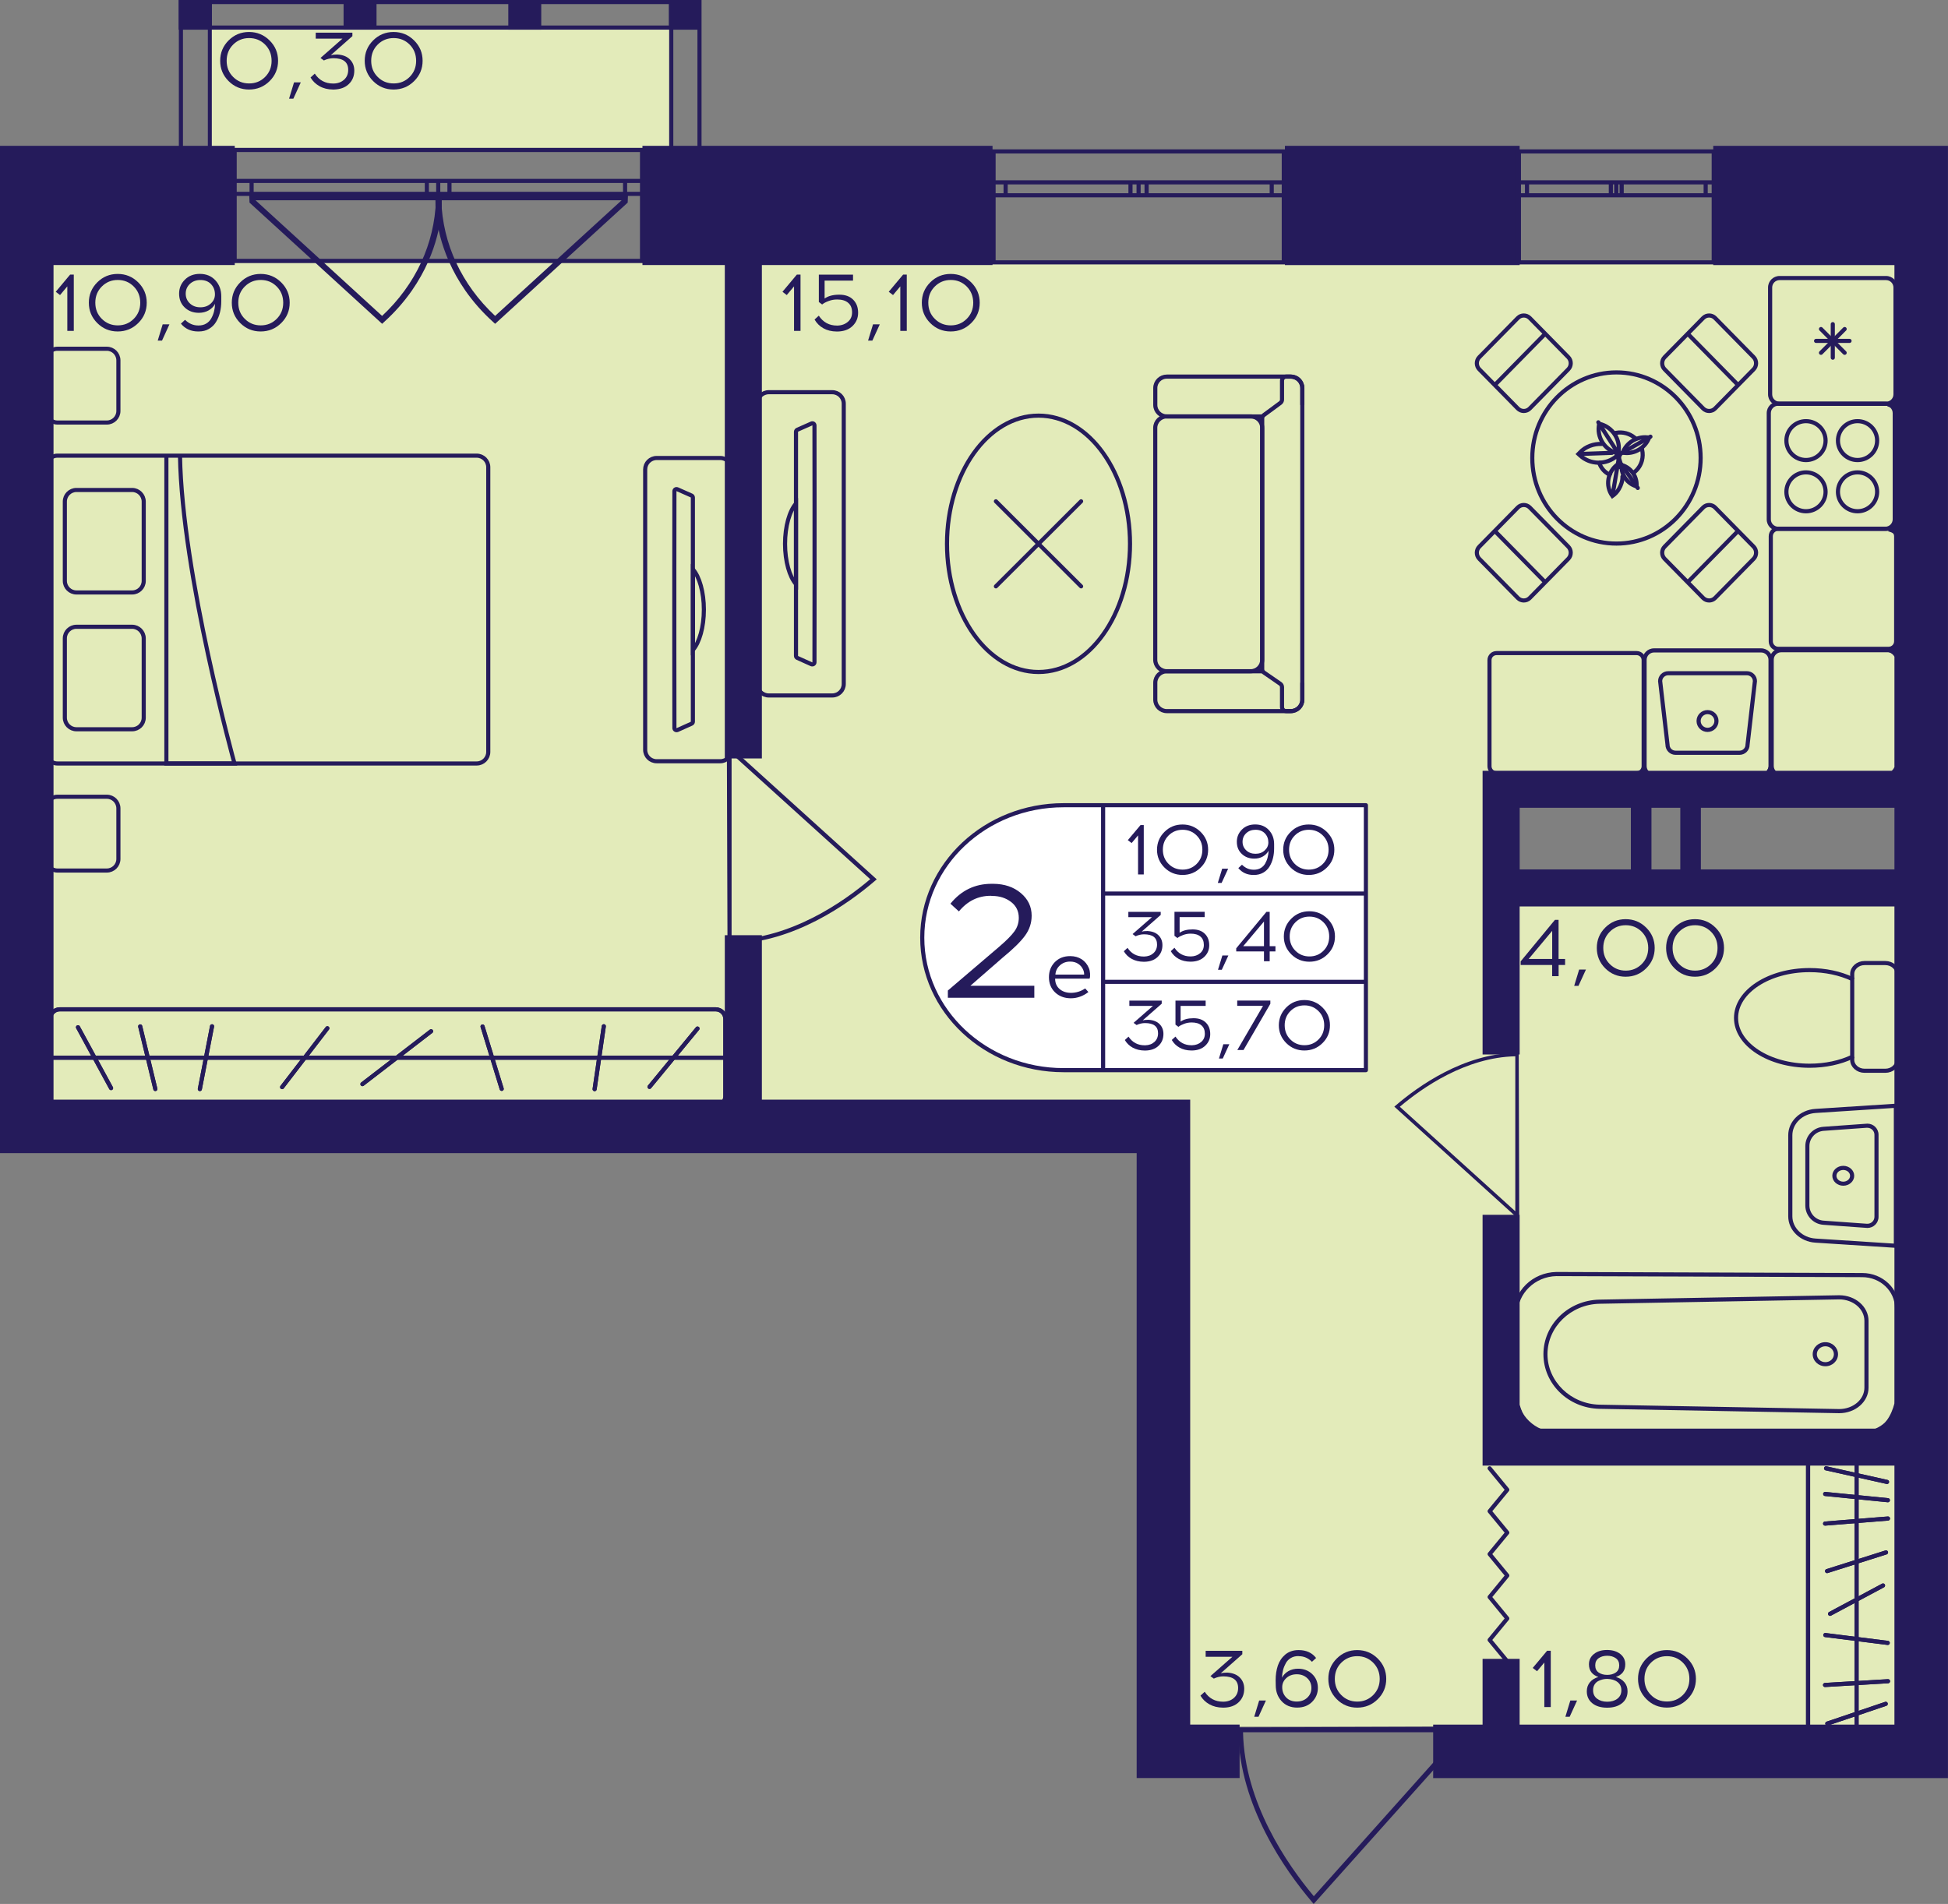 <?xml version="1.0" encoding="utf-8"?>
<!-- Generator: Adobe Illustrator 24.3.0, SVG Export Plug-In . SVG Version: 6.00 Build 0)  -->
<svg version="1.1" id="Слой_1" xmlns="http://www.w3.org/2000/svg" xmlns:xlink="http://www.w3.org/1999/xlink" x="0px" y="0px"
	 viewBox="0 0 409.18 400" style="enable-background:new 0 0 409.18 400;" xml:space="preserve">
<rect x="0" y="0" width="409.18" height="400" fill="#808080" stroke="none"/>
<path style="fill:#E3EBBA;" d="M401.82,362.75c-51.9,0-103.81,0-155.71,0c0-41.46,0-82.92,0-124.38
	c-79.59-0.74-159.17-1.48-238.76-2.22c0-60.3,0-120.6,0-180.9c131.49,0,262.98,0,394.47,0c0,36.82,0,73.63,0,110.45
	c-28.84,0.04-57.67,0.07-86.51,0.11c0,6.91,0,13.82,0,20.73c28.84,0.62,57.67,1.25,86.51,1.87
	C401.82,246.53,401.82,304.64,401.82,362.75z"/>
<rect x="43.63" y="5.77" style="fill:#E3EBBA;" width="97.33" height="25.3"/>
<g>
	<rect x="37.57" y="0" style="fill:#251B5B;" width="6.92" height="6.23"/>
	<rect x="140.5" y="0" style="fill:#251B5B;" width="6.8" height="6.23"/>
	<rect x="106.77" y="0" style="fill:#251B5B;" width="6.92" height="6.23"/>
	<rect x="72.17" y="0" style="fill:#251B5B;" width="6.92" height="6.23"/>
	<g>
		<path style="fill:#251B5B;" d="M43.62,0.86l0,37.56h-5.19V0.86H43.62 M44.49,0h-6.92l0,39.29h6.92L44.49,0L44.49,0z"/>
	</g>
	<g>
		<path style="fill:#251B5B;" d="M146.5,0.86l0,37.56h-5.07V0.86H146.5 M147.36,0h-6.8v39.29h6.8L147.36,0L147.36,0z"/>
	</g>
	<g>
		<path style="fill:#251B5B;" d="M146.44,0.86v4.5l-108,0v-4.5L146.44,0.86 M147.3,0L37.57,0v6.23l109.73,0V0L147.3,0z"/>
	</g>
</g>
<g>
	<path style="fill:none;stroke:#251B5B;stroke-width:0.864;stroke-miterlimit:10;" d="M319.05,31.81l40.92,0v23.31l-40.92,0V31.81z
		 M359.98,31.81l-40.92,0 M359.98,55.12l-40.92,0 M359.98,38.31h-1.7v2.72h1.7V38.31z M339.5,41.03h1.13v-2.72h-1.13V41.03z
		 M358.28,38.31l-17.64,0v2.72h17.64V38.31z M339.5,38.31h-1.14v2.72h1.14V38.31z M319.05,41.03h1.7v-2.72h-1.7V41.03z
		 M338.36,38.31h-17.61v2.72l17.61,0V38.31z M359.98,38.31h-1.7 M358.28,38.31v2.72 M358.28,41.03h1.7 M339.5,41.03h1.13
		 M340.63,41.03v-2.72 M340.63,38.31h-1.13 M358.28,38.31l-17.64,0 M340.63,41.03h17.64 M339.5,38.31h-1.14 M338.36,38.31v2.72
		 M338.36,41.03h1.14 M319.05,41.03h1.7 M320.75,41.03v-2.72 M320.75,38.31h-1.7 M338.36,38.31h-17.61 M320.75,41.03l17.61,0"/>
</g>
<g>
	<path style="fill:none;stroke:#251B5B;stroke-width:0.864;stroke-miterlimit:10;" d="M208.7,31.81l60.96,0v23.31H208.7V31.81z
		 M269.66,31.81l-60.96,0 M269.66,55.12H208.7 M269.66,38.31h-2.53v2.72h2.53V38.31z M239.16,41.03h1.68v-2.72h-1.68V41.03z
		 M267.13,38.31h-26.28v2.72h26.28V38.31z M239.16,38.31h-1.7v2.72h1.7V38.31z M208.7,41.03h2.53v-2.72h-2.53V41.03z M237.46,38.31
		l-26.22,0v2.72l26.22,0V38.31z M269.66,38.31h-2.53 M267.13,38.31v2.72 M267.13,41.03h2.53 M239.16,41.03h1.68 M240.85,41.03v-2.72
		 M240.85,38.31h-1.68 M267.13,38.31h-26.28 M240.85,41.03h26.28 M239.16,38.31h-1.7 M237.46,38.31v2.72 M237.46,41.03h1.7
		 M208.7,41.03h2.53 M211.24,41.03v-2.72 M211.24,38.31h-2.53 M237.46,38.31l-26.22,0 M211.24,41.03l26.22,0"/>
</g>
<g>
	<path style="fill:none;stroke:#251B5B;stroke-width:0.864;stroke-miterlimit:10;" d="M49.29,31.51l85.57,0v23.3l-85.57,0V31.51z
		 M134.86,31.51l-85.57,0 M134.86,54.81l-85.57,0 M134.86,38.01h-3.56v2.72h3.56V38.01z M92.05,40.73h2.36v-2.72h-2.36V40.73z
		 M131.3,38.01l-36.89,0v2.72h36.89V38.01z M92.05,38.01h-2.39v2.72h2.39V38.01z M49.29,40.73h3.56v-2.72h-3.56V40.73z M89.66,38.01
		H52.85v2.72l36.81,0V38.01z M134.86,38.01h-3.56 M131.3,38.01v2.72 M131.3,40.73h3.56 M92.05,40.73h2.36 M94.41,40.73v-2.72
		 M94.41,38.01h-2.36 M131.3,38.01l-36.89,0 M94.41,40.73h36.89 M92.05,38.01h-2.39 M89.66,38.01v2.72 M89.66,40.73h2.39
		 M49.29,40.73h3.56 M52.85,40.73v-2.72 M52.85,38.01h-3.56 M89.66,38.01H52.85 M52.85,40.73l36.81,0"/>
</g>
<g>
	<path style="fill:#251B5B;" d="M103.53,67.6c-2.22-2.01-4.14-4.2-5.77-6.53c-5.82-8.35-6.22-16.16-6.28-17.74
		c-0.03-1-0.01-1.82,0.02-2.35c0.37-0.01,0.75-0.03,1.12-0.04h39.2l0.09-0.08c-0.02,0.57-0.04,1.14-0.06,1.71L104,68.03L103.53,67.6
		z M130.57,42.08H92.69c0.3,9.13,4.26,17.7,11.31,24.29L130.57,42.08z"/>
	<path style="fill:#251B5B;" d="M80.73,67.6c2.22-2.01,4.14-4.2,5.77-6.53c5.82-8.35,6.22-16.16,6.28-17.74
		c0.03-1,0.01-1.82-0.02-2.35c-0.37-0.01-0.75-0.03-1.12-0.04h-39.2l-0.09-0.08c0.02,0.57,0.04,1.14,0.06,1.71l27.86,25.46
		L80.73,67.6z M53.68,42.08h37.89c-0.3,9.13-4.26,17.7-11.31,24.29L53.68,42.08z"/>
</g>
<path style="fill:#251B5B;" d="M319.01,221.1c-0.24,0-0.47,0.01-0.72,0.01v0.09c-10.9,0.22-20.39,6.99-25.12,11.05l-0.29,0.25
	l25.41,23v0.15c0.28,0,0.55,0,0.83,0C319.08,244.13,319.04,232.61,319.01,221.1z M318.29,254.48l-24.26-21.96
	c4.73-4.01,13.86-10.38,24.26-10.6V254.48z"/>
<path style="fill:#251B5B;" d="M152.81,198.42c0.29,0,0.57-0.01,0.86-0.01v-0.11c13.08-0.27,24.47-8.38,30.14-13.26l0.35-0.3
	l-30.49-27.6v-0.18c-0.33,0-0.66,0-0.99,0C152.73,170.78,152.77,184.6,152.81,198.42z M153.67,158.36l29.12,26.35
	c-5.68,4.82-16.64,12.46-29.12,12.72L153.67,158.36z"/>
<path style="fill:#251B5B;" d="M259.95,362.91c0,0.34,0.01,0.67,0.01,1.02h0.13c0.31,15.48,9.79,28.95,15.5,35.66l0.35,0.41
	l32.25-36.07h0.21c0-0.39,0-0.78,0-1.17C292.25,362.81,276.1,362.86,259.95,362.91z M306.76,363.93l-30.79,34.45
	c-5.63-6.71-14.56-19.68-14.87-34.45L306.76,363.93z"/>
<polyline style="fill:none;stroke:#251B5B;stroke-width:0.864;stroke-linecap:round;stroke-linejoin:round;stroke-miterlimit:10;" points="
	316.61,349.04 312.9,344.54 316.61,340.03 312.9,335.52 316.61,331.01 312.9,326.5 316.61,322 312.9,317.49 316.61,312.99 
	312.9,308.48 "/>
<g>
	<g>
		<path style="fill:none;stroke:#251B5B;stroke-width:0.864;stroke-miterlimit:10;" d="M12.06,160.4l88.07,0
			c1.34,0,2.43-1.09,2.43-2.43l0-59.81c0-1.34-1.09-2.43-2.43-2.43l-88.07,0c-1.34,0-2.43,1.09-2.43,2.43l0,59.81
			C9.63,159.32,10.72,160.4,12.06,160.4z"/>
		<g>
			<path style="fill:none;stroke:#251B5B;stroke-width:0.864;stroke-miterlimit:10;" d="M27.76,102.94l-11.71,0
				c-1.34,0-2.43,1.09-2.43,2.43l0,16.67c0,1.34,1.09,2.43,2.43,2.43l11.71,0c1.34,0,2.43-1.09,2.43-2.43l0-16.67
				C30.18,104.03,29.09,102.94,27.76,102.94z"/>
			<path style="fill:none;stroke:#251B5B;stroke-width:0.864;stroke-miterlimit:10;" d="M27.76,131.68l-11.71,0
				c-1.34,0-2.43,1.09-2.43,2.43l0,16.67c0,1.34,1.09,2.43,2.43,2.43h11.71c1.34,0,2.43-1.09,2.43-2.43l0-16.67
				C30.18,132.77,29.09,131.68,27.76,131.68z"/>
		</g>
		<path style="fill:none;stroke:#251B5B;stroke-width:0.864;stroke-miterlimit:10;" d="M34.95,95.75l0,64.66h14.31
			c0,0-11.04-39.72-11.45-64.66"/>
	</g>
	<path style="fill:none;stroke:#251B5B;stroke-width:0.864;stroke-linecap:round;stroke-miterlimit:10;" d="M22.44,73.27H12.06
		c-1.34,0-2.43,1.09-2.43,2.43l0,10.64c0,1.34,1.09,2.43,2.43,2.43h10.38c1.34,0,2.43-1.09,2.43-2.43l0-10.64
		C24.86,74.36,23.78,73.27,22.44,73.27z"/>
	<path style="fill:none;stroke:#251B5B;stroke-width:0.864;stroke-linecap:round;stroke-miterlimit:10;" d="M22.44,167.39H12.06
		c-1.34,0-2.43,1.09-2.43,2.43l0,10.64c0,1.34,1.09,2.43,2.43,2.43h10.38c1.34,0,2.43-1.09,2.43-2.43l0-10.64
		C24.86,168.48,23.78,167.39,22.44,167.39z"/>
</g>
<g>
	<path style="fill:none;stroke:#251B5B;stroke-width:0.864;stroke-miterlimit:10;" d="M151.28,96.22l-13.34,0
		c-1.35,0-2.42,1.08-2.42,2.41l0,58.89c0,1.34,1.07,2.41,2.42,2.41h13.34c1.33,0,2.42-1.07,2.42-2.41l0-58.89
		C153.7,97.3,152.61,96.22,151.28,96.22z M145.54,151.63c0,0.17-0.12,0.34-0.28,0.41l-2.96,1.33c-0.31,0.12-0.64-0.09-0.64-0.41
		c0-2.1-0.02-8.68-0.02-16.42v-16.91c0-7.75,0.02-14.34,0.02-16.42c0-0.34,0.33-0.55,0.64-0.41l2.96,1.31
		c0.16,0.07,0.28,0.24,0.28,0.43L145.54,151.63z"/>
	<g>
		<path style="fill:none;stroke:#251B5B;stroke-width:0.864;stroke-miterlimit:10;" d="M147.85,128.08c0,3.68-0.94,6.9-2.3,8.47
			v-16.94C146.91,121.18,147.85,124.38,147.85,128.08z"/>
	</g>
</g>
<g>
	<g>
		<g>
			<path style="fill:#251B5B;" d="M150.33,212.48c0.88,0,1.6,0.72,1.6,1.6v16.25c0,0.88-0.72,1.6-1.6,1.6H12.55
				c-0.88,0-1.6-0.72-1.6-1.6v-16.25c0-0.88,0.72-1.6,1.6-1.6H150.33 M150.33,211.62H12.55c-1.36,0-2.47,1.11-2.47,2.47v16.25
				c0,1.36,1.11,2.47,2.47,2.47h137.78c1.36,0,2.47-1.11,2.47-2.47v-16.25C152.8,212.72,151.7,211.62,150.33,211.62L150.33,211.62z"
				/>
		</g>
	</g>
	
		<line style="fill:none;stroke:#251B5B;stroke-width:0.864;stroke-miterlimit:10;" x1="152.83" y1="222.21" x2="10.57" y2="222.21"/>
	
		<line style="fill:none;stroke:#251B5B;stroke-width:0.864;stroke-linecap:round;stroke-miterlimit:10;" x1="126.83" y1="215.61" x2="124.9" y2="228.82"/>
	
		<line style="fill:none;stroke:#251B5B;stroke-width:0.864;stroke-linecap:round;stroke-miterlimit:10;" x1="101.36" y1="215.66" x2="105.38" y2="228.76"/>
	
		<line style="fill:none;stroke:#251B5B;stroke-width:0.864;stroke-linecap:round;stroke-miterlimit:10;" x1="16.38" y1="215.82" x2="23.33" y2="228.6"/>
	
		<line style="fill:none;stroke:#251B5B;stroke-width:0.864;stroke-linecap:round;stroke-miterlimit:10;" x1="90.55" y1="216.66" x2="76.13" y2="227.76"/>
	
		<line style="fill:none;stroke:#251B5B;stroke-width:0.864;stroke-linecap:round;stroke-miterlimit:10;" x1="68.76" y1="216.03" x2="59.26" y2="228.39"/>
	
		<line style="fill:none;stroke:#251B5B;stroke-width:0.864;stroke-linecap:round;stroke-miterlimit:10;" x1="44.54" y1="215.62" x2="41.98" y2="228.8"/>
	
		<line style="fill:none;stroke:#251B5B;stroke-width:0.864;stroke-linecap:round;stroke-miterlimit:10;" x1="29.45" y1="215.64" x2="32.63" y2="228.79"/>
	
		<line style="fill:none;stroke:#251B5B;stroke-width:0.864;stroke-linecap:round;stroke-miterlimit:10;" x1="146.51" y1="216.09" x2="136.43" y2="228.34"/>
	<g>
		<g>
			<path style="fill:#251B5B;" d="M150.33,212.48c0.88,0,1.6,0.72,1.6,1.6v16.25c0,0.88-0.72,1.6-1.6,1.6H12.55
				c-0.88,0-1.6-0.72-1.6-1.6v-16.25c0-0.88,0.72-1.6,1.6-1.6H150.33 M150.33,211.62H12.55c-1.36,0-2.47,1.11-2.47,2.47v16.25
				c0,1.36,1.11,2.47,2.47,2.47h137.78c1.36,0,2.47-1.11,2.47-2.47v-16.25C152.8,212.72,151.7,211.62,150.33,211.62L150.33,211.62z"
				/>
		</g>
	</g>
	
		<line style="fill:none;stroke:#251B5B;stroke-width:0.864;stroke-miterlimit:10;" x1="152.83" y1="222.21" x2="10.57" y2="222.21"/>
	
		<line style="fill:none;stroke:#251B5B;stroke-width:0.864;stroke-linecap:round;stroke-miterlimit:10;" x1="126.83" y1="215.61" x2="124.9" y2="228.82"/>
	
		<line style="fill:none;stroke:#251B5B;stroke-width:0.864;stroke-linecap:round;stroke-miterlimit:10;" x1="101.36" y1="215.66" x2="105.38" y2="228.76"/>
	
		<line style="fill:none;stroke:#251B5B;stroke-width:0.864;stroke-linecap:round;stroke-miterlimit:10;" x1="16.38" y1="215.82" x2="23.33" y2="228.6"/>
	
		<line style="fill:none;stroke:#251B5B;stroke-width:0.864;stroke-linecap:round;stroke-miterlimit:10;" x1="90.55" y1="216.66" x2="76.13" y2="227.76"/>
	
		<line style="fill:none;stroke:#251B5B;stroke-width:0.864;stroke-linecap:round;stroke-miterlimit:10;" x1="68.76" y1="216.03" x2="59.26" y2="228.39"/>
	
		<line style="fill:none;stroke:#251B5B;stroke-width:0.864;stroke-linecap:round;stroke-miterlimit:10;" x1="44.54" y1="215.62" x2="41.98" y2="228.8"/>
	
		<line style="fill:none;stroke:#251B5B;stroke-width:0.864;stroke-linecap:round;stroke-miterlimit:10;" x1="29.45" y1="215.64" x2="32.63" y2="228.79"/>
	
		<line style="fill:none;stroke:#251B5B;stroke-width:0.864;stroke-linecap:round;stroke-miterlimit:10;" x1="146.51" y1="216.09" x2="136.43" y2="228.34"/>
</g>
<g>
	<g>
		<path style="fill:none;stroke:#251B5B;stroke-width:0.864;stroke-miterlimit:10;" d="M389.06,222.03v0.64
			c0,1.26,1.17,2.29,2.6,2.29H396c1.45,0,2.6-1.03,2.6-2.29l0-18.05c0-1.26-1.15-2.29-2.6-2.29h-4.34c-1.43,0-2.6,1.03-2.6,2.29
			v1.06"/>
	</g>
	<g>
		<path style="fill:none;stroke:#251B5B;stroke-width:0.864;stroke-miterlimit:10;" d="M364.66,213.86
			c0,5.55,6.91,10.04,15.45,10.04c3.33,0,6.43-0.68,8.95-1.87v-16.35c-2.52-1.19-5.62-1.87-8.95-1.87
			C371.57,203.81,364.66,208.31,364.66,213.86z"/>
	</g>
</g>
<g>
	<g>
		<path style="fill:#251B5B;" d="M326.91,268.1l64.26,0.22c3.79,0,6.87,2.92,6.87,6.51v19.36c0,3.59-3.08,6.51-6.87,6.51
			l-64.25,0.22c-4.49-0.1-8.14-3.64-8.14-7.9V276C318.78,271.74,322.43,268.2,326.91,268.1 M326.91,267.23c-5,0.11-8.99,4-8.99,8.76
			v17.02c0,4.76,3.99,8.65,8.99,8.76l64.27-0.22c4.27,0,7.74-3.3,7.74-7.37v-19.36c0-4.07-3.46-7.37-7.74-7.37L326.91,267.23
			L326.91,267.23z"/>
	</g>
	<g>
		<path style="fill:#251B5B;" d="M386.33,272.99c2.92,0,5.29,2.02,5.29,4.49l0,14.06c0,2.48-2.38,4.49-5.28,4.49l-50.35-0.92
			c-6.03-0.12-10.94-4.88-10.94-10.6c0-5.73,4.91-10.48,10.93-10.6L386.33,272.99 M386.33,272.12l-50.35,0.92
			c-6.55,0.13-11.78,5.22-11.78,11.47v0c0,6.24,5.24,11.34,11.78,11.47l50.35,0.92c3.4,0,6.16-2.4,6.16-5.36l0-14.06
			C392.48,274.52,389.73,272.12,386.33,272.12L386.33,272.12z"/>
	</g>
	<g>
		<path style="fill:#251B5B;" d="M383.42,282.84c0.99,0,1.79,0.75,1.79,1.67s-0.8,1.67-1.79,1.67c-0.99,0-1.79-0.75-1.79-1.67
			S382.43,282.84,383.42,282.84 M383.42,281.98c-1.47,0-2.66,1.13-2.66,2.53c0,1.4,1.19,2.53,2.66,2.53c1.47,0,2.66-1.13,2.66-2.53
			C386.07,283.11,384.89,281.98,383.42,281.98L383.42,281.98z"/>
	</g>
</g>
<g>
	<g>
		<path style="fill:#251B5B;" d="M387.18,245.8c0.79,0,1.43,0.55,1.43,1.23c0,0.68-0.64,1.23-1.43,1.23s-1.43-0.55-1.43-1.23
			C385.75,246.34,386.39,245.8,387.18,245.8 M387.18,244.93c-1.27,0-2.3,0.94-2.3,2.09c0,1.15,1.03,2.09,2.3,2.09s2.3-0.94,2.3-2.09
			C389.48,245.87,388.45,244.93,387.18,244.93L387.18,244.93z"/>
	</g>
	<g>
		<path style="fill:#251B5B;" d="M397.8,232.77v28.5l-16.44-1.06c-2.73-0.18-4.87-2.23-4.87-4.68v-17.02c0-2.45,2.14-4.5,4.87-4.68
			L397.8,232.77 M398.66,231.85l-17.36,1.12c-3.2,0.21-5.68,2.63-5.68,5.54v17.02c0,2.91,2.48,5.33,5.68,5.54l17.36,1.12V231.85
			L398.66,231.85z"/>
	</g>
	<g>
		<path style="fill:#251B5B;" d="M392.26,236.94c0.81,0,1.47,0.66,1.47,1.46v17.24c0,0.81-0.66,1.46-1.47,1.46
			c-0.04,0-0.07,0-0.11,0l-9.09-0.65c-1.68-0.12-2.99-1.52-2.99-3.2v-12.47c0-1.67,1.31-3.08,2.99-3.2l9.09-0.65
			C392.19,236.94,392.23,236.94,392.26,236.94 M392.26,236.07c-0.06,0-0.11,0-0.17,0.01l-9.09,0.65c-2.14,0.15-3.79,1.92-3.79,4.06
			v12.47c0,2.14,1.66,3.91,3.79,4.06l9.09,0.65c0.06,0,0.11,0.01,0.17,0.01c1.28,0,2.33-1.03,2.33-2.33V238.4
			C394.59,237.11,393.54,236.07,392.26,236.07L392.26,236.07z"/>
	</g>
</g>
<g>
	
		<ellipse style="fill:none;stroke:#251B5B;stroke-width:0.864;stroke-miterlimit:10;" cx="339.54" cy="96.22" rx="17.68" ry="17.98"/>
	<g>
		<g>
			<path style="fill:none;stroke:#251B5B;stroke-width:0.864;stroke-miterlimit:10;" d="M329.42,114.85l-8.09-8.23
				c-0.69-0.7-1.82-0.7-2.51,0l-8.09,8.23c-0.69,0.7-0.69,1.85,0,2.55l8.09,8.23c0.69,0.7,1.82,0.7,2.51,0l8.09-8.23
				C330.11,116.69,330.11,115.55,329.42,114.85z"/>
			
				<line style="fill:none;stroke:#251B5B;stroke-width:0.864;stroke-miterlimit:10;" x1="313.86" y1="111.43" x2="324.69" y2="122.44"/>
		</g>
	</g>
	<g>
		<g>
			<path style="fill:none;stroke:#251B5B;stroke-width:0.864;stroke-miterlimit:10;" d="M349.66,77.59l8.09,8.23
				c0.69,0.7,1.82,0.7,2.51,0l8.09-8.23c0.69-0.7,0.69-1.85,0-2.55l-8.09-8.23c-0.69-0.7-1.82-0.7-2.51,0l-8.09,8.23
				C348.97,75.74,348.97,76.89,349.66,77.59z"/>
			<line style="fill:none;stroke:#251B5B;stroke-width:0.864;stroke-miterlimit:10;" x1="365.21" y1="81.01" x2="354.39" y2="70"/>
		</g>
	</g>
	<g>
		<g>
			<path style="fill:none;stroke:#251B5B;stroke-width:0.864;stroke-miterlimit:10;" d="M357.75,106.62l-8.09,8.23
				c-0.69,0.7-0.69,1.85,0,2.55l8.09,8.23c0.69,0.7,1.82,0.7,2.51,0l8.09-8.23c0.69-0.7,0.69-1.85,0-2.55l-8.09-8.23
				C359.57,105.92,358.44,105.92,357.75,106.62z"/>
			
				<line style="fill:none;stroke:#251B5B;stroke-width:0.864;stroke-miterlimit:10;" x1="354.39" y1="122.44" x2="365.21" y2="111.43"/>
		</g>
	</g>
	<g>
		<g>
			<path style="fill:none;stroke:#251B5B;stroke-width:0.864;stroke-miterlimit:10;" d="M321.33,85.82l8.09-8.23
				c0.69-0.7,0.69-1.85,0-2.55l-8.09-8.23c-0.69-0.7-1.82-0.7-2.51,0l-8.09,8.23c-0.69,0.7-0.69,1.85,0,2.55l8.09,8.23
				C319.51,86.52,320.64,86.52,321.33,85.82z"/>
			<line style="fill:none;stroke:#251B5B;stroke-width:0.864;stroke-miterlimit:10;" x1="324.69" y1="70" x2="313.86" y2="81.01"/>
		</g>
	</g>
</g>
<g>
	<path style="fill:none;stroke:#251B5B;stroke-width:0.864;stroke-linecap:square;stroke-miterlimit:10;" d="M343.31,91.92
		c-0.5-0.41-1.1-0.72-1.77-0.9c-0.7-0.18-1.4-0.21-2.07-0.08"/>
	<path style="fill:none;stroke:#251B5B;stroke-width:0.864;stroke-linecap:square;stroke-miterlimit:10;" d="M343.37,99.14
		c0.72-0.6,1.26-1.41,1.52-2.37c0.2-0.76,0.21-1.52,0.05-2.24"/>
	<path style="fill:none;stroke:#251B5B;stroke-width:0.864;stroke-linecap:square;stroke-miterlimit:10;" d="M335.92,97.28
		c0.4,1.08,1.12,1.92,2.19,2.46"/>
	<g>
		<path style="fill:#251B5B;" d="M345.56,92.29c0.07,0,0.14,0,0.21,0c-0.78,1.48-2.34,2.45-4.07,2.45c-0.07,0-0.14,0-0.21,0
			C342.27,93.26,343.83,92.29,345.56,92.29 M345.56,91.43c-2.4,0-4.61,1.59-5.27,4c0.47,0.12,0.94,0.18,1.4,0.18
			c2.4,0,4.61-1.59,5.27-4v0C346.49,91.49,346.02,91.43,345.56,91.43L345.56,91.43z"/>
	</g>
	<path style="fill:none;stroke:#251B5B;stroke-width:0.864;stroke-linecap:round;stroke-miterlimit:10;" d="M340.29,98.12
		c-0.11-0.21-0.33-0.37-0.48-0.57c-2.17,1.54-2.67,4.53-1.12,6.66c0.58-0.41,1.04-0.92,1.37-1.49c0.45-0.77,0.77-1.7,0.74-2.59"/>
	<g>
		<path style="fill:#251B5B;" d="M341.06,98.3c0.64,0.29,1.19,0.75,1.6,1.34c0.4,0.58,0.63,1.24,0.68,1.92
			c-0.64-0.29-1.19-0.75-1.6-1.34C341.33,99.64,341.1,98.98,341.06,98.3 M340.26,97.16c-0.48,2.6,1.25,5.08,3.87,5.55
			C344.61,100.11,342.88,97.62,340.26,97.16L340.26,97.16z"/>
	</g>
	<path style="fill:none;stroke:#251B5B;stroke-width:0.864;stroke-linecap:round;stroke-miterlimit:10;" d="M336.43,93.27
		c-1.61-0.07-3.38,0.52-4.56,1.79l-0.31,0.32l0.33,0.3c2.17,2.01,5.49,2.02,7.69,0.13c0.05-0.05,0.11-0.1,0.16-0.15"/>
	
		<line style="fill:none;stroke:#251B5B;stroke-width:0.864;stroke-linecap:round;stroke-linejoin:round;stroke-miterlimit:10;" x1="338.6" y1="95.14" x2="331.77" y2="95.38"/>
	<g>
		<path style="fill:#251B5B;" d="M336.26,89.57c1.08,0.35,1.99,1.05,2.6,2.01c0.6,0.95,0.85,2.05,0.71,3.15
			c-1.08-0.35-1.99-1.05-2.6-2.01C336.37,91.77,336.13,90.67,336.26,89.57 M335.59,88.51l-0.09,0.4c-0.7,3.07,1.25,6.1,4.34,6.78
			l0.4,0.09l0.09-0.4c0.7-3.07-1.25-6.1-4.34-6.78L335.59,88.51L335.59,88.51z"/>
	</g>
	
		<line style="fill:none;stroke:#251B5B;stroke-width:0.864;stroke-linecap:round;stroke-linejoin:round;stroke-miterlimit:10;" x1="340.12" y1="95.59" x2="335.73" y2="88.72"/>
	
		<line style="fill:none;stroke:#251B5B;stroke-width:0.864;stroke-linecap:round;stroke-miterlimit:10;" x1="339.78" y1="97.77" x2="338.74" y2="103.92"/>
	<polyline style="fill:none;stroke:#251B5B;stroke-width:0.864;stroke-linecap:round;stroke-miterlimit:10;" points="
		344.02,102.52 340.41,97.35 340.05,96.2 	"/>
	<path style="fill:none;stroke:#251B5B;stroke-width:0.864;stroke-linecap:round;stroke-miterlimit:10;" d="M339.93,95.65
		l0.68-0.45c0.04-0.03,6.07-3.46,6.07-3.46"/>
	
		<line style="fill:none;stroke:#251B5B;stroke-width:0.864;stroke-linecap:round;stroke-miterlimit:10;" x1="339.77" y1="97.82" x2="340.2" y2="95.3"/>
	
		<line style="fill:none;stroke:#251B5B;stroke-width:0.864;stroke-linecap:round;stroke-miterlimit:10;" x1="339.7" y1="95.59" x2="339.96" y2="96.43"/>
	<polygon style="fill:none;stroke:#251B5B;stroke-width:0.864;stroke-linecap:round;stroke-miterlimit:10;" points="339.75,95.66 
		339.98,96.11 340.13,95.82 	"/>
	<polygon style="fill:#251B5B;" points="340.24,98.41 340.41,97.35 340.1,96.59 339.78,97.77 	"/>
	<path style="fill:#251B5B;" d="M340.25,96.45c0.01-0.03,0.17-1.03,0.17-1.03l-0.33,0.28l-0.07,0.6L340.25,96.45z"/>
	<polygon style="fill:#251B5B;" points="339.88,96.81 339.55,95.72 339.68,95.65 340.02,96.3 	"/>
</g>
<g>
	<path style="fill:#251B5B;" d="M396.62,137.04c0.86,0,1.55,0.7,1.55,1.55v22.33c0,0.86-0.7,1.55-1.55,1.55h-22.49
		c-0.86,0-1.55-0.7-1.55-1.55v-22.33c0-0.86,0.7-1.55,1.55-1.55H396.62 M396.62,136.17h-22.49c-1.34,0-2.42,1.08-2.42,2.42v22.33
		c0,1.34,1.08,2.42,2.42,2.42h22.49c1.34,0,2.42-1.08,2.42-2.42v-22.33C399.03,137.25,397.95,136.17,396.62,136.17L396.62,136.17z"
		/>
</g>
<g>
	<g>
		<path style="fill:#251B5B;" d="M369.92,137.08c0.86,0,1.55,0.7,1.55,1.55v22.33c0,0.86-0.7,1.55-1.55,1.55h-22.49
			c-0.86,0-1.55-0.7-1.55-1.55v-22.33c0-0.86,0.7-1.55,1.55-1.55H369.92 M369.92,136.21h-22.49c-1.34,0-2.42,1.08-2.42,2.42v22.33
			c0,1.34,1.08,2.42,2.42,2.42h22.49c1.34,0,2.42-1.08,2.42-2.42v-22.33C372.34,137.29,371.26,136.21,369.92,136.21L369.92,136.21z"
			/>
	</g>
	<g>
		<path style="fill:#251B5B;" d="M366.94,141.87c0.68,0,1.23,0.53,1.25,1.2l-1.54,13.3l-0.01,0.05v0.05c0,0.68-0.56,1.24-1.25,1.24
			h-13.44c-0.69,0-1.25-0.56-1.25-1.24v-0.05l-0.01-0.05l-1.54-13.3c0.02-0.66,0.58-1.2,1.25-1.2H366.94 M366.94,141.01H350.4
			c-1.17,0-2.12,0.94-2.12,2.11l1.55,13.36c0,1.16,0.95,2.11,2.12,2.11h13.44c1.17,0,2.12-0.94,2.12-2.11l1.55-13.36
			C369.06,141.95,368.12,141.01,366.94,141.01L366.94,141.01z"/>
	</g>
	<g>
		<path style="fill:#251B5B;" d="M358.67,150.04c0.8,0,1.44,0.64,1.44,1.43s-0.65,1.43-1.44,1.43s-1.44-0.64-1.44-1.43
			S357.88,150.04,358.67,150.04 M358.67,149.18c-1.28,0-2.31,1.03-2.31,2.3c0,1.27,1.03,2.3,2.31,2.3c1.28,0,2.31-1.03,2.31-2.3
			C360.98,150.2,359.95,149.18,358.67,149.18L358.67,149.18z"/>
	</g>
</g>
<g>
	<g>
		<path style="fill:#251B5B;" d="M396.01,85.23c0.86,0,1.55,0.7,1.55,1.55v22.33c0,0.86-0.7,1.55-1.55,1.55h-22.49
			c-0.86,0-1.55-0.7-1.55-1.55V86.79c0-0.86,0.7-1.55,1.55-1.55H396.01 M396.01,84.37h-22.49c-1.34,0-2.42,1.08-2.42,2.42v22.33
			c0,1.34,1.08,2.42,2.42,2.42h22.49c1.34,0,2.42-1.08,2.42-2.42V86.79C398.43,85.45,397.35,84.37,396.01,84.37L396.01,84.37z"/>
	</g>
	<g>
		<g>
			<path style="fill:#251B5B;" d="M390.18,88.91c2.03,0,3.68,1.64,3.68,3.65s-1.65,3.65-3.68,3.65s-3.68-1.64-3.68-3.65
				S388.15,88.91,390.18,88.91 M390.18,88.05c-2.51,0-4.55,2.02-4.55,4.52s2.04,4.52,4.55,4.52s4.55-2.02,4.55-4.52
				S392.69,88.05,390.18,88.05L390.18,88.05z"/>
		</g>
		<g>
			<path style="fill:#251B5B;" d="M379.35,99.67c2.03,0,3.68,1.64,3.68,3.65s-1.65,3.65-3.68,3.65c-2.03,0-3.68-1.64-3.68-3.65
				S377.32,99.67,379.35,99.67 M379.35,98.81c-2.51,0-4.55,2.02-4.55,4.52s2.04,4.52,4.55,4.52s4.55-2.02,4.55-4.52
				S381.87,98.81,379.35,98.81L379.35,98.81z"/>
		</g>
		<g>
			<path style="fill:#251B5B;" d="M379.35,88.91c2.03,0,3.68,1.64,3.68,3.65s-1.65,3.65-3.68,3.65c-2.03,0-3.68-1.64-3.68-3.65
				S377.32,88.91,379.35,88.91 M379.35,88.05c-2.51,0-4.55,2.02-4.55,4.52s2.04,4.52,4.55,4.52s4.55-2.02,4.55-4.52
				S381.87,88.05,379.35,88.05L379.35,88.05z"/>
		</g>
		<g>
			<path style="fill:#251B5B;" d="M390.18,99.67c2.03,0,3.68,1.64,3.68,3.65s-1.65,3.65-3.68,3.65s-3.68-1.64-3.68-3.65
				S388.15,99.67,390.18,99.67 M390.18,98.81c-2.51,0-4.55,2.02-4.55,4.52s2.04,4.52,4.55,4.52s4.55-2.02,4.55-4.52
				S392.69,98.81,390.18,98.81L390.18,98.81z"/>
		</g>
	</g>
</g>
<g>
	<path style="fill:#251B5B;" d="M396.71,111.51c0.64,0,1.15,0.52,1.15,1.15v22.07c0,0.64-0.52,1.15-1.15,1.15h-23.17
		c-0.64,0-1.15-0.52-1.15-1.15v-22.07c0-0.64,0.52-1.15,1.15-1.15H396.71 M396.71,110.65h-23.17c-1.11,0-2.02,0.9-2.02,2.02v22.07
		c0,1.11,0.9,2.02,2.02,2.02h23.17c1.11,0,2.02-0.9,2.02-2.02v-22.07C398.73,111.55,397.83,110.65,396.71,110.65L396.71,110.65z"/>
</g>
<g>
	<g>
		<path style="fill:#251B5B;" d="M396.17,58.85c0.86,0,1.55,0.7,1.55,1.55v22.45c0,0.86-0.7,1.55-1.55,1.55H373.8
			c-0.86,0-1.55-0.7-1.55-1.55V60.4c0-0.86,0.7-1.55,1.55-1.55H396.17 M396.17,57.98H373.8c-1.34,0-2.42,1.08-2.42,2.42v22.45
			c0,1.34,1.08,2.42,2.42,2.42h22.37c1.34,0,2.42-1.08,2.42-2.42V60.4C398.59,59.06,397.5,57.98,396.17,57.98L396.17,57.98z"/>
	</g>
	<g>
		
			<line style="fill:none;stroke:#251B5B;stroke-width:0.864;stroke-linecap:round;stroke-miterlimit:10;" x1="388.5" y1="71.62" x2="381.47" y2="71.62"/>
		
			<line style="fill:none;stroke:#251B5B;stroke-width:0.864;stroke-linecap:round;stroke-miterlimit:10;" x1="387.47" y1="74.12" x2="382.5" y2="69.13"/>
		
			<line style="fill:none;stroke:#251B5B;stroke-width:0.864;stroke-linecap:round;stroke-miterlimit:10;" x1="384.98" y1="75.15" x2="384.98" y2="68.1"/>
		
			<line style="fill:none;stroke:#251B5B;stroke-width:0.864;stroke-linecap:round;stroke-miterlimit:10;" x1="382.5" y1="74.12" x2="387.47" y2="69.13"/>
	</g>
</g>
<g>
	<path style="fill:#251B5B;" d="M343.78,137.64c0.57,0,1.04,0.46,1.04,1.04v22.3c0,0.57-0.46,1.04-1.04,1.04h-29.44
		c-0.57,0-1.04-0.46-1.04-1.04v-22.3c0-0.57,0.46-1.04,1.04-1.04H343.78 M343.78,136.78h-29.44c-1.05,0-1.9,0.85-1.9,1.9v22.3
		c0,1.05,0.85,1.9,1.9,1.9h29.44c1.05,0,1.9-0.85,1.9-1.9v-22.3C345.68,137.63,344.83,136.78,343.78,136.78L343.78,136.78z"/>
</g>
<g>
	<path style="fill:none;stroke:#251B5B;stroke-width:0.864;stroke-miterlimit:10;" d="M161.47,82.4l13.34,0
		c1.35,0,2.42,1.08,2.42,2.41l0,58.89c0,1.34-1.07,2.41-2.42,2.41h-13.34c-1.33,0-2.42-1.07-2.42-2.41l0-58.89
		C159.05,83.48,160.14,82.4,161.47,82.4z M167.2,137.81c0,0.17,0.12,0.34,0.28,0.41l2.96,1.33c0.31,0.12,0.64-0.09,0.64-0.41
		c0-2.1,0.02-8.68,0.02-16.42l0-16.91c0-7.75-0.02-14.34-0.02-16.42c0-0.34-0.33-0.55-0.64-0.41l-2.96,1.31
		c-0.16,0.07-0.28,0.24-0.28,0.43L167.2,137.81z"/>
	<g>
		<path style="fill:none;stroke:#251B5B;stroke-width:0.864;stroke-miterlimit:10;" d="M164.9,114.26c0,3.68,0.94,6.9,2.3,8.47
			v-16.94C165.84,107.36,164.9,110.56,164.9,114.26z"/>
	</g>
</g>
<g>
	<path style="fill:none;stroke:#251B5B;stroke-width:0.864;stroke-miterlimit:10;" d="M273.56,143.44v3.55
		c0,1.33-1.09,2.41-2.42,2.41h-0.97h-25.08c-1.33,0-2.42-1.08-2.42-2.41v-3.55c0-1.34,1.09-2.41,2.42-2.41l20.18,0"/>
	<path style="fill:none;stroke:#251B5B;stroke-width:0.864;stroke-miterlimit:10;" d="M273.56,85.08v-3.55
		c0-1.34-1.09-2.41-2.42-2.41h-0.97l-25.08,0c-1.33,0-2.42,1.07-2.42,2.41v3.55c0,1.33,1.09,2.41,2.42,2.41l20.14,0"/>
	<path style="fill:none;stroke:#251B5B;stroke-width:0.864;stroke-miterlimit:10;" d="M242.66,89.9l0,48.7
		c0,1.34,1.08,2.42,2.42,2.42l17.63,0c1.34,0,2.42-1.08,2.42-2.42V89.9c0-1.34-1.08-2.42-2.42-2.42l-17.63,0
		C243.75,87.48,242.66,88.57,242.66,89.9z"/>
	<path style="fill:none;stroke:#251B5B;stroke-width:0.864;stroke-miterlimit:10;" d="M268.94,84.65l-3.46,2.55
		c-0.22,0.16-0.35,0.42-0.35,0.69v52.7c0,0.28,0.14,0.55,0.37,0.71l3.42,2.36c0.23,0.16,0.37,0.43,0.37,0.71v4.17
		c0,0.48,0.39,0.86,0.87,0.86h0.97c1.34,0,2.42-1.08,2.42-2.41V81.53c0-1.33-1.09-2.41-2.42-2.41h-0.97c-0.48,0-0.87,0.39-0.87,0.86
		v3.98C269.29,84.23,269.16,84.48,268.94,84.65z"/>
</g>
<g>
	
		<ellipse style="fill:none;stroke:#251B5B;stroke-width:0.864;stroke-miterlimit:10;" cx="218.14" cy="114.25" rx="19.22" ry="26.93"/>
	<g>
		
			<line style="fill:none;stroke:#251B5B;stroke-width:0.864;stroke-linecap:round;stroke-miterlimit:10;" x1="227.09" y1="105.32" x2="209.19" y2="123.19"/>
		
			<line style="fill:none;stroke:#251B5B;stroke-width:0.864;stroke-linecap:round;stroke-miterlimit:10;" x1="227.09" y1="123.19" x2="209.19" y2="105.32"/>
	</g>
</g>
<g>
	<g>
		<g>
			<path style="fill:#251B5B;" d="M398.46,306.75c0.69,0,1.25,0.56,1.25,1.25v54.6c0,0.69-0.56,1.25-1.25,1.25h-16.99
				c-0.69,0-1.25-0.56-1.25-1.25V308c0-0.69,0.56-1.25,1.25-1.25H398.46 M398.46,305.88h-16.99c-1.17,0-2.11,0.95-2.11,2.11v54.6
				c0,1.17,0.95,2.11,2.11,2.11h16.99c1.17,0,2.11-0.95,2.11-2.11V308C400.58,306.83,399.63,305.88,398.46,305.88L398.46,305.88z"/>
		</g>
	</g>
	
		<line style="fill:none;stroke:#251B5B;stroke-width:0.864;stroke-miterlimit:10;" x1="389.97" y1="364.72" x2="389.97" y2="306.08"/>
	
		<line style="fill:none;stroke:#251B5B;stroke-width:0.864;stroke-linecap:round;stroke-miterlimit:10;" x1="383.35" y1="354" x2="396.58" y2="353.21"/>
	
		<line style="fill:none;stroke:#251B5B;stroke-width:0.864;stroke-linecap:round;stroke-miterlimit:10;" x1="383.41" y1="343.51" x2="396.52" y2="345.16"/>
	
		<line style="fill:none;stroke:#251B5B;stroke-width:0.864;stroke-linecap:round;stroke-miterlimit:10;" x1="383.57" y1="308.48" x2="396.37" y2="311.34"/>
	
		<line style="fill:none;stroke:#251B5B;stroke-width:0.864;stroke-linecap:round;stroke-miterlimit:10;" x1="384.41" y1="339.05" x2="395.53" y2="333.1"/>
	
		<line style="fill:none;stroke:#251B5B;stroke-width:0.864;stroke-linecap:round;stroke-miterlimit:10;" x1="383.78" y1="330.07" x2="396.16" y2="326.15"/>
	
		<line style="fill:none;stroke:#251B5B;stroke-width:0.864;stroke-linecap:round;stroke-miterlimit:10;" x1="383.36" y1="320.09" x2="396.57" y2="319.03"/>
	
		<line style="fill:none;stroke:#251B5B;stroke-width:0.864;stroke-linecap:round;stroke-miterlimit:10;" x1="383.38" y1="313.87" x2="396.55" y2="315.18"/>
	
		<line style="fill:none;stroke:#251B5B;stroke-width:0.864;stroke-linecap:round;stroke-miterlimit:10;" x1="383.83" y1="362.11" x2="396.1" y2="357.96"/>
	<g>
		<g>
			<path style="fill:#251B5B;" d="M398.46,306.75c0.69,0,1.25,0.56,1.25,1.25v54.6c0,0.69-0.56,1.25-1.25,1.25h-16.99
				c-0.69,0-1.25-0.56-1.25-1.25V308c0-0.69,0.56-1.25,1.25-1.25H398.46 M398.46,305.88h-16.99c-1.17,0-2.11,0.95-2.11,2.11v54.6
				c0,1.17,0.95,2.11,2.11,2.11h16.99c1.17,0,2.11-0.95,2.11-2.11V308C400.58,306.83,399.63,305.88,398.46,305.88L398.46,305.88z"/>
		</g>
	</g>
	
		<line style="fill:none;stroke:#251B5B;stroke-width:0.864;stroke-miterlimit:10;" x1="389.97" y1="364.72" x2="389.97" y2="306.08"/>
	
		<line style="fill:none;stroke:#251B5B;stroke-width:0.864;stroke-linecap:round;stroke-miterlimit:10;" x1="383.35" y1="354" x2="396.58" y2="353.21"/>
	
		<line style="fill:none;stroke:#251B5B;stroke-width:0.864;stroke-linecap:round;stroke-miterlimit:10;" x1="383.41" y1="343.51" x2="396.52" y2="345.16"/>
	
		<line style="fill:none;stroke:#251B5B;stroke-width:0.864;stroke-linecap:round;stroke-miterlimit:10;" x1="383.57" y1="308.48" x2="396.37" y2="311.34"/>
	
		<line style="fill:none;stroke:#251B5B;stroke-width:0.864;stroke-linecap:round;stroke-miterlimit:10;" x1="384.41" y1="339.05" x2="395.53" y2="333.1"/>
	
		<line style="fill:none;stroke:#251B5B;stroke-width:0.864;stroke-linecap:round;stroke-miterlimit:10;" x1="383.78" y1="330.07" x2="396.16" y2="326.15"/>
	
		<line style="fill:none;stroke:#251B5B;stroke-width:0.864;stroke-linecap:round;stroke-miterlimit:10;" x1="383.36" y1="320.09" x2="396.57" y2="319.03"/>
	
		<line style="fill:none;stroke:#251B5B;stroke-width:0.864;stroke-linecap:round;stroke-miterlimit:10;" x1="383.38" y1="313.87" x2="396.55" y2="315.18"/>
	
		<line style="fill:none;stroke:#251B5B;stroke-width:0.864;stroke-linecap:round;stroke-miterlimit:10;" x1="383.83" y1="362.11" x2="396.1" y2="357.96"/>
</g>
<g>
	<path style="fill:#251B5B;stroke:#251B5B;stroke-width:0.864;stroke-miterlimit:10;" d="M360.3,31.07v24.19h38.06v28.92
		c-0.04,0.05-0.07,0.11-0.12,0.16c-0.69,0.67-1.55,0.65-1.69,0.64c0.27,0.04,1.02,0.2,1.64,0.85c0.07,0.08,0.1,0.16,0.17,0.25v24.54
		c-0.68,0.63-1.51,0.62-1.65,0.61c0.27,0.04,1.02,0.2,1.64,0.85c0,0,0,0.01,0.01,0.01v23.3c-0.09,0.15-0.18,0.29-0.32,0.43
		c-0.69,0.67-1.55,0.65-1.69,0.64c0.27,0.04,1.02,0.2,1.64,0.85c0.17,0.17,0.26,0.36,0.37,0.54v23.41
		c-0.13,0.29-0.32,0.63-0.64,0.93c-0.08,0.08-0.18,0.11-0.27,0.18h-24.93c-0.49-0.64-0.5-1.35-0.49-1.48
		c-0.04,0.25-0.22,0.9-0.74,1.48h-25.75c-0.22-0.5-0.22-0.95-0.22-1.05c-0.03,0.19-0.18,0.61-0.44,1.05h-33.03v3.46v3.46v13.82V190
		v31.1h6.92V190h79.59v104.91c-0.33,1.28-0.85,2.6-1.68,3.75c-0.58,0.81-1.27,1.4-1.99,1.91h-72.34c-0.72-0.51-1.4-1.1-1.99-1.91
		c-0.77-1.07-1.25-2.28-1.59-3.48v-39.53h-6.92v44.92v6.91h86.51v55.28h-79.59v-13.82h-6.92v13.82h-10.38v10.37h96.89h6.92h3.46
		v-65.65v-6.91V55.25V37.98v-6.91H360.3z M353.38,169.27v13.82h-6.92v-13.82H353.38z M318.78,169.27H343v13.82h-24.22V169.27z
		 M356.84,183.09v-13.82h41.52v13.82H356.84z"/>
	
		<rect x="270.33" y="31.07" style="fill:#251B5B;stroke:#251B5B;stroke-width:0.864;stroke-miterlimit:10;" width="48.44" height="24.19"/>
	<polygon style="fill:#251B5B;stroke:#251B5B;stroke-width:0.864;stroke-miterlimit:10;" points="152.68,158.91 159.6,158.91 
		159.6,55.25 208.05,55.25 208.05,31.07 135.38,31.07 135.38,55.25 152.68,55.25 	"/>
	<polygon style="fill:#251B5B;stroke:#251B5B;stroke-width:0.864;stroke-miterlimit:10;" points="249.57,231.46 242.65,231.46 
		239.19,231.46 159.6,231.46 159.6,196.91 152.68,196.91 152.68,231.46 10.81,231.46 10.81,55.25 48.88,55.25 48.88,31.07 
		0.43,31.07 0.43,44.89 0.43,55.25 0.43,231.46 0.43,241.83 10.81,241.83 239.19,241.83 239.19,362.75 239.19,373.12 249.57,373.12 
		259.95,373.12 259.95,362.75 249.57,362.75 	"/>
</g>
<g>
	<path style="fill:#FFFFFF;stroke:#251B5B;stroke-width:0.864;stroke-linejoin:round;stroke-miterlimit:10;" d="M286.91,169.17
		l0,55.66l-63.51,0c-16.37,0-29.68-12.48-29.68-27.83s13.3-27.83,29.68-27.83L286.91,169.17z M231.71,169.17l0,55.66 M231.71,187.73
		l55.2,0 M231.71,206.28l55.2,0"/>
	<g>
		<path style="fill:#251B5B;" d="M217.25,209.62H199.1v-1.52l10.77-9.19c1.54-1.32,2.61-2.4,3.22-3.25c0.61-0.85,0.91-1.8,0.91-2.83
			c0-1.4-0.55-2.52-1.64-3.35c-1.09-0.83-2.41-1.25-3.95-1.25l-0.31-0.03c-2.66,0-4.88,1.1-6.68,3.28l-1.78-1.62
			c2.26-2.79,5.14-4.18,8.64-4.18h0.38c2.33,0.02,4.26,0.67,5.77,1.95c1.52,1.28,2.27,2.86,2.27,4.75c0,1.52-0.46,2.92-1.38,4.18
			c-0.92,1.27-2.49,2.81-4.71,4.63l-6.78,5.91h13.43V209.62z"/>
		<path style="fill:#251B5B;" d="M224.79,200.87c0.94,0,1.75,0.23,2.43,0.67c0.68,0.45,1.18,1.07,1.5,1.85
			c0.14,0.33,0.22,0.72,0.25,1.16c0.03,0.44,0,0.79-0.1,1.05h-7.24c0,0.91,0.31,1.63,0.92,2.17c0.61,0.53,1.4,0.81,2.37,0.82
			c1.11,0,2.12-0.31,3.02-0.93l0.68,0.76c-1.13,0.87-2.37,1.31-3.71,1.31c-1.35-0.01-2.45-0.43-3.3-1.25
			c-0.85-0.82-1.28-1.88-1.28-3.18c0-1.26,0.41-2.31,1.23-3.16C222.4,201.29,223.47,200.87,224.79,200.87z M224.79,202.02
			c-0.86,0-1.58,0.27-2.16,0.8c-0.58,0.53-0.89,1.17-0.94,1.93h6.03c0.02-0.3-0.04-0.63-0.19-0.99c-0.22-0.53-0.57-0.95-1.05-1.27
			C226.01,202.18,225.44,202.02,224.79,202.02z"/>
	</g>
	<g>
		<path style="fill:#251B5B;" d="M243.81,192.22l-3.99,3.5c0.3-0.08,0.7-0.12,1.21-0.12c1.01,0.06,1.79,0.36,2.33,0.91
			c0.54,0.54,0.81,1.23,0.81,2.06c0,1.01-0.34,1.84-1.02,2.49c-0.68,0.65-1.61,0.98-2.78,1h-0.14c-0.95-0.01-1.78-0.21-2.5-0.6
			c-0.72-0.39-1.27-0.93-1.67-1.61l0.78-0.71c0.8,1.21,1.93,1.82,3.41,1.82h0.09c0.8-0.02,1.45-0.26,1.95-0.72
			c0.5-0.46,0.75-1.06,0.75-1.81c0-1.43-0.91-2.14-2.75-2.14c-0.58,0-1.17,0.14-1.76,0.41l-0.63-0.46l4.07-3.56h-4.96v-1.11h6.8
			V192.22z"/>
		<path style="fill:#251B5B;" d="M253.03,192.67h-5.25v3.3c0.66-0.47,1.57-0.71,2.72-0.71c1.09,0,1.95,0.3,2.57,0.91
			c0.62,0.6,0.93,1.41,0.93,2.42c0,0.96-0.34,1.77-1.03,2.43c-0.69,0.66-1.62,1-2.79,1.02h-0.15c-0.95-0.01-1.78-0.21-2.47-0.6
			c-0.7-0.39-1.24-0.93-1.64-1.61l0.78-0.71c0.8,1.21,1.92,1.82,3.38,1.82h0.08c0.78-0.02,1.42-0.25,1.94-0.69
			c0.52-0.44,0.77-1.02,0.77-1.73c0-0.77-0.24-1.36-0.72-1.76c-0.48-0.41-1.17-0.61-2.06-0.61c-0.53,0-1.05,0.09-1.56,0.28
			c-0.51,0.19-0.92,0.4-1.21,0.64l-0.62-0.46v-5.05h6.34V192.67z"/>
		<path style="fill:#251B5B;" d="M258.02,200.74l-1.38,3h-0.8l0.92-3H258.02z"/>
		<path style="fill:#251B5B;" d="M266.7,199.89v2.06h-1.2v-2.06h-5.83v-0.66l6.35-7.66h0.68v7.21h1.21v1.11H266.7z M265.5,193.6
			l-4.36,5.18h4.36V193.6z"/>
		<path style="fill:#251B5B;" d="M271.24,193c1.04-1.04,2.3-1.55,3.79-1.55s2.75,0.52,3.8,1.55c1.05,1.04,1.58,2.28,1.58,3.75
			c0,1.47-0.52,2.72-1.57,3.75c-1.05,1.04-2.32,1.55-3.81,1.55c-1.48,0-2.75-0.52-3.79-1.55c-1.04-1.04-1.57-2.28-1.57-3.75
			C269.68,195.28,270.2,194.04,271.24,193z M278,193.77c-0.8-0.8-1.79-1.2-2.95-1.2c-1.17,0-2.15,0.4-2.95,1.2
			c-0.8,0.8-1.2,1.79-1.2,2.98c0,1.19,0.4,2.19,1.2,2.99c0.8,0.8,1.79,1.2,2.95,1.2c1.17,0,2.15-0.4,2.95-1.2
			c0.8-0.8,1.2-1.79,1.2-2.99C279.2,195.56,278.8,194.56,278,193.77z"/>
	</g>
	<g>
		<path style="fill:#251B5B;" d="M240.25,183.72h-1.2v-8.21l-1.35,1.61l-0.8-0.61l2.67-3.17h0.68V183.72z"/>
		<path style="fill:#251B5B;" d="M244.6,174.77c1.04-1.04,2.3-1.55,3.79-1.55s2.75,0.52,3.8,1.55c1.05,1.04,1.58,2.28,1.58,3.75
			c0,1.47-0.52,2.72-1.57,3.75c-1.05,1.04-2.32,1.55-3.81,1.55c-1.48,0-2.75-0.52-3.79-1.55c-1.04-1.04-1.57-2.28-1.57-3.75
			C243.04,177.05,243.56,175.8,244.6,174.77z M251.36,175.53c-0.8-0.8-1.79-1.2-2.95-1.2s-2.15,0.4-2.95,1.2
			c-0.8,0.8-1.2,1.79-1.2,2.98c0,1.19,0.4,2.19,1.2,2.99c0.8,0.8,1.79,1.2,2.95,1.2s2.15-0.4,2.95-1.2c0.8-0.8,1.2-1.79,1.2-2.99
			C252.56,177.32,252.16,176.33,251.36,175.53z"/>
		<path style="fill:#251B5B;" d="M257.98,182.5l-1.38,3h-0.8l0.92-3H257.98z"/>
		<path style="fill:#251B5B;" d="M263.41,183.82h-0.11c-1.33,0-2.39-0.48-3.19-1.44l0.77-0.71c0.71,0.7,1.52,1.05,2.44,1.05h0.09
			c0.53,0,1-0.12,1.4-0.35c0.4-0.23,0.71-0.55,0.94-0.94c0.22-0.4,0.4-0.82,0.51-1.27c0.12-0.45,0.19-0.92,0.21-1.43
			c-0.27,0.5-0.66,0.89-1.18,1.2c-0.52,0.3-1.13,0.46-1.83,0.46c-1.05,0-1.93-0.33-2.62-0.99c-0.7-0.66-1.04-1.5-1.04-2.55
			c0-1,0.36-1.86,1.07-2.57c0.71-0.71,1.64-1.07,2.78-1.07c1.19,0,2.15,0.39,2.88,1.18c0.73,0.79,1.1,1.77,1.1,2.96v0.89
			c0,0.73-0.08,1.41-0.24,2.05c-0.16,0.64-0.4,1.23-0.73,1.77c-0.33,0.54-0.77,0.96-1.32,1.28
			C264.77,183.66,264.13,183.82,263.41,183.82z M263.72,179.37c0.78,0,1.42-0.23,1.93-0.7c0.51-0.46,0.77-1.02,0.77-1.68
			c0-0.75-0.24-1.38-0.72-1.89c-0.48-0.51-1.14-0.77-1.98-0.77c-0.79,0-1.44,0.24-1.95,0.72c-0.51,0.48-0.77,1.08-0.77,1.8
			c0,0.72,0.26,1.32,0.77,1.8C262.28,179.13,262.93,179.37,263.72,179.37z"/>
		<path style="fill:#251B5B;" d="M271.11,174.77c1.04-1.04,2.3-1.55,3.79-1.55s2.75,0.52,3.8,1.55c1.05,1.04,1.58,2.28,1.58,3.75
			c0,1.47-0.52,2.72-1.57,3.75c-1.05,1.04-2.32,1.55-3.81,1.55c-1.48,0-2.75-0.52-3.79-1.55c-1.04-1.04-1.57-2.28-1.57-3.75
			C269.54,177.05,270.06,175.8,271.11,174.77z M277.87,175.53c-0.8-0.8-1.79-1.2-2.95-1.2c-1.17,0-2.15,0.4-2.95,1.2
			c-0.8,0.8-1.2,1.79-1.2,2.98c0,1.19,0.4,2.19,1.2,2.99c0.8,0.8,1.79,1.2,2.95,1.2c1.17,0,2.15-0.4,2.95-1.2
			c0.8-0.8,1.2-1.79,1.2-2.99C279.07,177.32,278.67,176.33,277.87,175.53z"/>
	</g>
	<g>
		<path style="fill:#251B5B;" d="M244.02,210.87l-3.99,3.5c0.3-0.08,0.7-0.12,1.21-0.12c1.01,0.06,1.79,0.36,2.33,0.91
			c0.54,0.54,0.81,1.23,0.81,2.06c0,1.01-0.34,1.84-1.02,2.49c-0.68,0.65-1.61,0.98-2.78,1h-0.14c-0.95-0.01-1.78-0.21-2.5-0.6
			c-0.72-0.39-1.27-0.93-1.67-1.61l0.78-0.71c0.8,1.21,1.93,1.82,3.41,1.82h0.09c0.8-0.02,1.45-0.26,1.95-0.72
			c0.5-0.46,0.75-1.06,0.75-1.81c0-1.43-0.91-2.14-2.75-2.14c-0.58,0-1.17,0.14-1.76,0.41l-0.63-0.46l4.07-3.56h-4.96v-1.11h6.8
			V210.87z"/>
		<path style="fill:#251B5B;" d="M253.24,211.33h-5.25v3.3c0.66-0.47,1.57-0.71,2.72-0.71c1.09,0,1.95,0.3,2.57,0.91
			c0.62,0.6,0.93,1.41,0.93,2.42c0,0.96-0.34,1.77-1.03,2.43c-0.69,0.66-1.62,1-2.79,1.02h-0.15c-0.95-0.01-1.78-0.21-2.47-0.6
			c-0.7-0.39-1.24-0.93-1.64-1.61l0.78-0.71c0.8,1.21,1.92,1.82,3.38,1.82h0.08c0.78-0.02,1.42-0.25,1.94-0.69
			c0.52-0.44,0.77-1.02,0.77-1.73c0-0.77-0.24-1.36-0.72-1.76c-0.48-0.41-1.17-0.61-2.06-0.61c-0.53,0-1.05,0.09-1.56,0.28
			c-0.51,0.19-0.92,0.4-1.21,0.64l-0.62-0.46v-5.05h6.34V211.33z"/>
		<path style="fill:#251B5B;" d="M258.22,219.39l-1.38,3h-0.8l0.92-3H258.22z"/>
		<path style="fill:#251B5B;" d="M266.85,210.87l-5.65,9.73h-1.3l5.4-9.28h-5.42v-1.11h6.96V210.87z"/>
		<path style="fill:#251B5B;" d="M270.19,211.65c1.04-1.04,2.3-1.55,3.79-1.55s2.75,0.52,3.8,1.55c1.05,1.04,1.58,2.28,1.58,3.75
			c0,1.47-0.52,2.72-1.57,3.75c-1.05,1.04-2.32,1.55-3.81,1.55c-1.48,0-2.75-0.52-3.79-1.55c-1.04-1.04-1.57-2.28-1.57-3.75
			C268.63,213.94,269.15,212.69,270.19,211.65z M276.95,212.42c-0.8-0.8-1.79-1.2-2.95-1.2c-1.17,0-2.15,0.4-2.95,1.2
			c-0.8,0.8-1.2,1.79-1.2,2.98c0,1.19,0.4,2.19,1.2,2.99c0.8,0.8,1.79,1.2,2.95,1.2c1.17,0,2.15-0.4,2.95-1.2
			c0.8-0.8,1.2-1.79,1.2-2.99C278.15,214.21,277.75,213.21,276.95,212.42z"/>
	</g>
</g>
<g>
	<path style="fill:#251B5B;" d="M48.02,8.49c1.18-1.18,2.61-1.77,4.29-1.77c1.68,0,3.12,0.59,4.31,1.77
		c1.19,1.18,1.79,2.6,1.79,4.28c0,1.67-0.59,3.09-1.78,4.27c-1.19,1.18-2.63,1.77-4.32,1.77c-1.68,0-3.11-0.59-4.29-1.77
		c-1.18-1.18-1.77-2.6-1.77-4.27C46.25,11.09,46.84,9.67,48.02,8.49z M55.68,9.36C54.77,8.45,53.65,8,52.33,8
		c-1.32,0-2.44,0.46-3.35,1.36c-0.91,0.91-1.37,2.04-1.37,3.41c0,1.36,0.45,2.49,1.37,3.4c0.91,0.91,2.02,1.36,3.35,1.36
		c1.32,0,2.44-0.45,3.35-1.36s1.37-2.04,1.37-3.4C57.04,11.4,56.59,10.27,55.68,9.36z"/>
	<path style="fill:#251B5B;" d="M63.18,17.31l-1.56,3.42h-0.9l1.04-3.42H63.18z"/>
	<path style="fill:#251B5B;" d="M74.01,7.6l-4.52,3.99c0.34-0.09,0.79-0.14,1.37-0.14c1.15,0.07,2.03,0.42,2.64,1.04
		c0.62,0.62,0.92,1.4,0.92,2.35c0,1.15-0.39,2.1-1.16,2.83c-0.77,0.74-1.82,1.11-3.15,1.14h-0.16c-1.08-0.01-2.02-0.24-2.83-0.7
		c-0.81-0.45-1.44-1.06-1.89-1.83l0.89-0.81c0.9,1.38,2.19,2.08,3.86,2.08h0.1c0.9-0.02,1.64-0.3,2.21-0.82
		c0.57-0.52,0.85-1.21,0.85-2.06c0-1.62-1.04-2.44-3.11-2.44c-0.66,0-1.33,0.16-2,0.47l-0.71-0.52l4.61-4.06h-5.61V6.86h7.7V7.6z"/>
	<path style="fill:#251B5B;" d="M78.38,8.49c1.18-1.18,2.61-1.77,4.29-1.77c1.68,0,3.12,0.59,4.31,1.77
		c1.19,1.18,1.79,2.6,1.79,4.28c0,1.67-0.59,3.09-1.78,4.27c-1.19,1.18-2.63,1.77-4.32,1.77c-1.68,0-3.11-0.59-4.29-1.77
		c-1.18-1.18-1.77-2.6-1.77-4.27C76.61,11.09,77.2,9.67,78.38,8.49z M86.04,9.36C85.13,8.45,84.01,8,82.69,8
		c-1.32,0-2.44,0.46-3.35,1.36c-0.91,0.91-1.37,2.04-1.37,3.41c0,1.36,0.45,2.49,1.37,3.4c0.91,0.91,2.02,1.36,3.35,1.36
		c1.32,0,2.44-0.45,3.35-1.36s1.37-2.04,1.37-3.4C87.4,11.4,86.95,10.27,86.04,9.36z"/>
</g>
<g>
	<path style="fill:#251B5B;" d="M325.75,358.64h-1.36v-9.36l-1.53,1.83l-0.91-0.69l3.02-3.61h0.77V358.64z"/>
	<path style="fill:#251B5B;" d="M331.27,357.26l-1.56,3.42h-0.9l1.04-3.42H331.27z"/>
	<path style="fill:#251B5B;" d="M339.42,352.32c0.74,0.21,1.33,0.57,1.78,1.1c0.45,0.53,0.67,1.16,0.67,1.91
		c0,1.04-0.38,1.87-1.15,2.49c-0.77,0.62-1.78,0.94-3.06,0.95h-0.09c-1.3,0-2.33-0.31-3.1-0.93c-0.77-0.62-1.16-1.46-1.16-2.51
		c0-0.75,0.22-1.38,0.66-1.91c0.44-0.52,1.03-0.89,1.77-1.1c-1.32-0.46-1.98-1.35-1.98-2.66c0-0.89,0.35-1.61,1.05-2.17
		c0.7-0.56,1.61-0.84,2.72-0.84h0.16c1.1,0.02,1.99,0.31,2.68,0.86c0.68,0.55,1.02,1.27,1.02,2.14
		C341.4,350.97,340.75,351.86,339.42,352.32z M337.6,357.52c0.87,0,1.58-0.21,2.14-0.64c0.55-0.43,0.83-1.01,0.83-1.76
		s-0.27-1.33-0.81-1.74c-0.54-0.42-1.26-0.63-2.16-0.66c-0.3,0-0.6,0.03-0.91,0.1c-0.31,0.07-0.63,0.19-0.96,0.35
		c-0.33,0.17-0.6,0.42-0.8,0.75c-0.21,0.34-0.3,0.73-0.3,1.19c0,0.75,0.27,1.34,0.82,1.76S336.72,357.52,337.6,357.52z
		 M335.8,348.37c-0.48,0.34-0.72,0.84-0.72,1.51c0,0.67,0.24,1.17,0.72,1.5c0.48,0.33,1.08,0.5,1.8,0.5c0.72,0,1.32-0.17,1.8-0.5
		c0.48-0.33,0.72-0.84,0.72-1.5c0-0.67-0.24-1.17-0.73-1.51c-0.49-0.34-1.08-0.51-1.79-0.51
		C336.88,347.86,336.28,348.03,335.8,348.37z"/>
	<path style="fill:#251B5B;" d="M345.84,348.44c1.18-1.18,2.61-1.77,4.29-1.77c1.68,0,3.12,0.59,4.31,1.77
		c1.19,1.18,1.79,2.6,1.79,4.27s-0.59,3.09-1.78,4.27c-1.19,1.18-2.63,1.77-4.32,1.77c-1.68,0-3.11-0.59-4.29-1.77
		c-1.18-1.18-1.77-2.6-1.77-4.27S344.66,349.62,345.84,348.44z M353.49,349.31c-0.91-0.91-2.02-1.36-3.35-1.36s-2.44,0.46-3.35,1.36
		c-0.91,0.91-1.37,2.04-1.37,3.4c0,1.36,0.45,2.49,1.37,3.4c0.91,0.91,2.02,1.36,3.35,1.36s2.44-0.46,3.35-1.36
		c0.91-0.91,1.37-2.04,1.37-3.4C354.86,351.36,354.4,350.22,353.49,349.31z"/>
</g>
<g>
	<path style="fill:#251B5B;" d="M168.15,69.52h-1.36v-9.36l-1.53,1.83l-0.9-0.69l3.02-3.61h0.77V69.52z"/>
	<path style="fill:#251B5B;" d="M179.15,58.95h-5.94v3.77c0.75-0.54,1.78-0.81,3.08-0.81c1.24,0,2.21,0.34,2.91,1.04
		s1.05,1.61,1.05,2.76c0,1.1-0.39,2.02-1.16,2.77c-0.78,0.76-1.83,1.14-3.16,1.17h-0.17c-1.08-0.01-2.01-0.24-2.8-0.68
		c-0.79-0.44-1.41-1.06-1.86-1.84l0.89-0.81c0.9,1.38,2.18,2.08,3.82,2.08h0.09c0.88-0.02,1.61-0.29,2.2-0.79
		c0.59-0.5,0.88-1.16,0.88-1.98c0-0.88-0.27-1.55-0.82-2.01c-0.54-0.47-1.32-0.7-2.33-0.7c-0.6,0-1.19,0.1-1.77,0.32
		c-0.58,0.21-1.04,0.46-1.37,0.73l-0.69-0.52v-5.75h7.18V58.95z"/>
	<path style="fill:#251B5B;" d="M184.8,68.14l-1.56,3.42h-0.9l1.04-3.42H184.8z"/>
	<path style="fill:#251B5B;" d="M190.47,69.52h-1.36v-9.36l-1.53,1.83l-0.9-0.69l3.02-3.61h0.77V69.52z"/>
	<path style="fill:#251B5B;" d="M195.4,59.32c1.18-1.18,2.61-1.77,4.29-1.77c1.68,0,3.12,0.59,4.31,1.77
		c1.19,1.18,1.79,2.61,1.79,4.28s-0.59,3.09-1.78,4.27c-1.19,1.18-2.63,1.77-4.32,1.77c-1.68,0-3.11-0.59-4.29-1.77
		c-1.18-1.18-1.77-2.6-1.77-4.27S194.22,60.5,195.4,59.32z M203.06,60.19c-0.91-0.91-2.02-1.37-3.35-1.37
		c-1.32,0-2.44,0.46-3.35,1.37c-0.91,0.91-1.37,2.04-1.37,3.4c0,1.36,0.45,2.49,1.37,3.4c0.91,0.91,2.02,1.37,3.35,1.37
		c1.32,0,2.44-0.46,3.35-1.37c0.91-0.91,1.37-2.04,1.37-3.4C204.42,62.24,203.96,61.1,203.06,60.19z"/>
</g>
<g>
	<path style="fill:#251B5B;" d="M15.5,69.52h-1.36v-9.36l-1.53,1.83l-0.9-0.69l3.02-3.61h0.77V69.52z"/>
	<path style="fill:#251B5B;" d="M20.43,59.32c1.18-1.18,2.61-1.77,4.29-1.77c1.68,0,3.12,0.59,4.31,1.77
		c1.19,1.18,1.79,2.61,1.79,4.28s-0.59,3.09-1.78,4.27c-1.19,1.18-2.63,1.77-4.32,1.77c-1.68,0-3.11-0.59-4.29-1.77
		c-1.18-1.18-1.77-2.6-1.77-4.27S19.25,60.5,20.43,59.32z M28.09,60.19c-0.91-0.91-2.02-1.37-3.35-1.37s-2.44,0.46-3.35,1.37
		c-0.91,0.91-1.37,2.04-1.37,3.4c0,1.36,0.45,2.49,1.37,3.4c0.91,0.91,2.02,1.37,3.35,1.37s2.44-0.46,3.35-1.37
		c0.91-0.91,1.37-2.04,1.37-3.4C29.45,62.24,29,61.1,28.09,60.19z"/>
	<path style="fill:#251B5B;" d="M35.59,68.14l-1.56,3.42h-0.9l1.04-3.42H35.59z"/>
	<path style="fill:#251B5B;" d="M41.74,69.64h-0.12c-1.51,0-2.71-0.55-3.62-1.64l0.87-0.81c0.8,0.79,1.72,1.19,2.76,1.19h0.1
		c0.6,0,1.13-0.13,1.58-0.4c0.45-0.26,0.8-0.62,1.06-1.08c0.26-0.46,0.45-0.93,0.58-1.44c0.13-0.51,0.21-1.05,0.23-1.63
		c-0.3,0.57-0.75,1.02-1.34,1.37c-0.59,0.34-1.28,0.52-2.07,0.52c-1.19,0-2.18-0.37-2.97-1.12c-0.79-0.75-1.18-1.72-1.18-2.91
		c0-1.14,0.4-2.12,1.21-2.93c0.81-0.81,1.86-1.22,3.15-1.22c1.34,0,2.43,0.45,3.26,1.35c0.83,0.9,1.24,2.02,1.24,3.37v1.02
		c0,0.83-0.09,1.61-0.27,2.34c-0.18,0.73-0.46,1.41-0.83,2.02c-0.37,0.62-0.87,1.1-1.5,1.46C43.29,69.46,42.56,69.64,41.74,69.64z
		 M42.09,64.56c0.88,0,1.61-0.26,2.19-0.79c0.58-0.53,0.87-1.17,0.87-1.92c0-0.85-0.27-1.57-0.82-2.15
		c-0.54-0.58-1.29-0.87-2.24-0.87c-0.89,0-1.63,0.28-2.21,0.82c-0.58,0.55-0.87,1.23-0.87,2.04c0,0.82,0.29,1.5,0.87,2.05
		C40.46,64.29,41.19,64.56,42.09,64.56z"/>
	<path style="fill:#251B5B;" d="M50.46,59.32c1.18-1.18,2.61-1.77,4.29-1.77c1.68,0,3.12,0.59,4.31,1.77
		c1.19,1.18,1.79,2.61,1.79,4.28s-0.59,3.09-1.78,4.27c-1.19,1.18-2.63,1.77-4.32,1.77c-1.68,0-3.11-0.59-4.29-1.77
		c-1.18-1.18-1.77-2.6-1.77-4.27S49.28,60.5,50.46,59.32z M58.12,60.19c-0.91-0.91-2.02-1.37-3.35-1.37c-1.32,0-2.44,0.46-3.35,1.37
		c-0.91,0.91-1.37,2.04-1.37,3.4c0,1.36,0.45,2.49,1.37,3.4c0.91,0.91,2.02,1.37,3.35,1.37c1.32,0,2.44-0.46,3.35-1.37
		c0.91-0.91,1.37-2.04,1.37-3.4C59.48,62.24,59.03,61.1,58.12,60.19z"/>
</g>
<g>
	<path style="fill:#251B5B;" d="M327.39,202.73v2.35h-1.36v-2.35h-6.61v-0.76l7.2-8.72h0.76v8.22h1.37v1.26H327.39z M326.04,195.56
		l-4.94,5.91h4.94V195.56z"/>
	<path style="fill:#251B5B;" d="M333.13,203.7l-1.57,3.42h-0.9l1.04-3.42H333.13z"/>
	<path style="fill:#251B5B;" d="M337.18,194.88c1.18-1.18,2.61-1.77,4.29-1.77c1.68,0,3.12,0.59,4.31,1.77
		c1.19,1.18,1.79,2.61,1.79,4.28c0,1.67-0.59,3.09-1.78,4.27c-1.19,1.18-2.63,1.77-4.32,1.77c-1.68,0-3.11-0.59-4.29-1.77
		c-1.18-1.18-1.77-2.6-1.77-4.27C335.41,197.48,336,196.06,337.18,194.88z M344.84,195.75c-0.91-0.91-2.03-1.37-3.35-1.37
		c-1.32,0-2.44,0.46-3.35,1.37c-0.91,0.91-1.37,2.04-1.37,3.4c0,1.36,0.45,2.49,1.37,3.4c0.91,0.91,2.02,1.37,3.35,1.37
		c1.32,0,2.43-0.46,3.35-1.37c0.91-0.91,1.37-2.04,1.37-3.4C346.2,197.8,345.74,196.66,344.84,195.75z"/>
	<path style="fill:#251B5B;" d="M351.74,194.88c1.18-1.18,2.61-1.77,4.29-1.77c1.68,0,3.12,0.59,4.31,1.77
		c1.19,1.18,1.79,2.61,1.79,4.28c0,1.67-0.59,3.09-1.78,4.27c-1.19,1.18-2.63,1.77-4.32,1.77c-1.68,0-3.11-0.59-4.29-1.77
		c-1.18-1.18-1.77-2.6-1.77-4.27C349.97,197.48,350.56,196.06,351.74,194.88z M359.4,195.75c-0.91-0.91-2.03-1.37-3.35-1.37
		c-1.32,0-2.44,0.46-3.35,1.37c-0.91,0.91-1.37,2.04-1.37,3.4c0,1.36,0.45,2.49,1.37,3.4c0.91,0.91,2.02,1.37,3.35,1.37
		c1.32,0,2.43-0.46,3.35-1.37c0.91-0.91,1.37-2.04,1.37-3.4C360.77,197.8,360.31,196.66,359.4,195.75z"/>
</g>
<g>
	<path style="fill:#251B5B;" d="M260.94,347.55l-4.52,3.99c0.34-0.09,0.79-0.14,1.37-0.14c1.15,0.07,2.03,0.42,2.64,1.04
		c0.61,0.62,0.92,1.4,0.92,2.35c0,1.15-0.39,2.1-1.16,2.83c-0.77,0.74-1.82,1.12-3.15,1.14h-0.16c-1.08-0.01-2.02-0.24-2.83-0.69
		s-1.44-1.06-1.89-1.83l0.89-0.81c0.9,1.38,2.19,2.08,3.86,2.08h0.1c0.9-0.02,1.64-0.3,2.21-0.82c0.57-0.53,0.85-1.21,0.85-2.06
		c0-1.62-1.04-2.44-3.11-2.44c-0.66,0-1.33,0.16-2,0.47l-0.71-0.52l4.61-4.06h-5.61v-1.26h7.7V347.55z"/>
	<path style="fill:#251B5B;" d="M265.91,357.26l-1.56,3.42h-0.9l1.04-3.42H265.91z"/>
	<path style="fill:#251B5B;" d="M272.74,346.67h0.1c1.55,0.01,2.76,0.56,3.61,1.66l-0.87,0.8c-0.78-0.78-1.69-1.18-2.75-1.18
		l-0.1-0.02c-0.6,0-1.13,0.13-1.58,0.4c-0.45,0.27-0.81,0.62-1.06,1.08s-0.45,0.93-0.58,1.44c-0.13,0.51-0.21,1.05-0.23,1.62
		c0.29-0.56,0.73-1.02,1.33-1.37c0.6-0.34,1.28-0.52,2.06-0.52c1.18,0,2.17,0.38,2.96,1.13c0.79,0.76,1.19,1.72,1.19,2.91
		c0,1.14-0.4,2.11-1.2,2.92c-0.8,0.81-1.85,1.21-3.16,1.21c-1.34,0-2.43-0.45-3.25-1.34c-0.82-0.89-1.24-2.01-1.24-3.36l-0.02-1.04
		c0-1.13,0.15-2.15,0.46-3.08c0.31-0.92,0.83-1.7,1.57-2.33C270.73,346.99,271.65,346.67,272.74,346.67z M272.39,351.75
		c-0.88,0-1.61,0.26-2.19,0.79s-0.87,1.17-0.87,1.92c0,0.85,0.27,1.57,0.82,2.15c0.55,0.58,1.3,0.87,2.23,0.87
		c0.89,0,1.63-0.27,2.21-0.81c0.58-0.54,0.87-1.22,0.87-2.04c0-0.83-0.29-1.52-0.87-2.06S273.28,351.75,272.39,351.75z"/>
	<path style="fill:#251B5B;" d="M280.79,348.44c1.18-1.18,2.61-1.77,4.29-1.77c1.68,0,3.12,0.59,4.31,1.77
		c1.19,1.18,1.79,2.61,1.79,4.28c0,1.67-0.59,3.09-1.78,4.27c-1.19,1.18-2.63,1.77-4.32,1.77c-1.68,0-3.12-0.59-4.29-1.77
		c-1.18-1.18-1.77-2.6-1.77-4.27C279.01,351.05,279.6,349.62,280.79,348.44z M288.44,349.32c-0.91-0.91-2.02-1.37-3.35-1.37
		c-1.32,0-2.43,0.46-3.35,1.37c-0.91,0.91-1.36,2.04-1.36,3.4c0,1.36,0.45,2.49,1.36,3.4c0.91,0.91,2.03,1.37,3.35,1.37
		c1.32,0,2.44-0.46,3.35-1.37c0.91-0.91,1.37-2.04,1.37-3.4C289.8,351.36,289.35,350.23,288.44,349.32z"/>
</g>
</svg>
